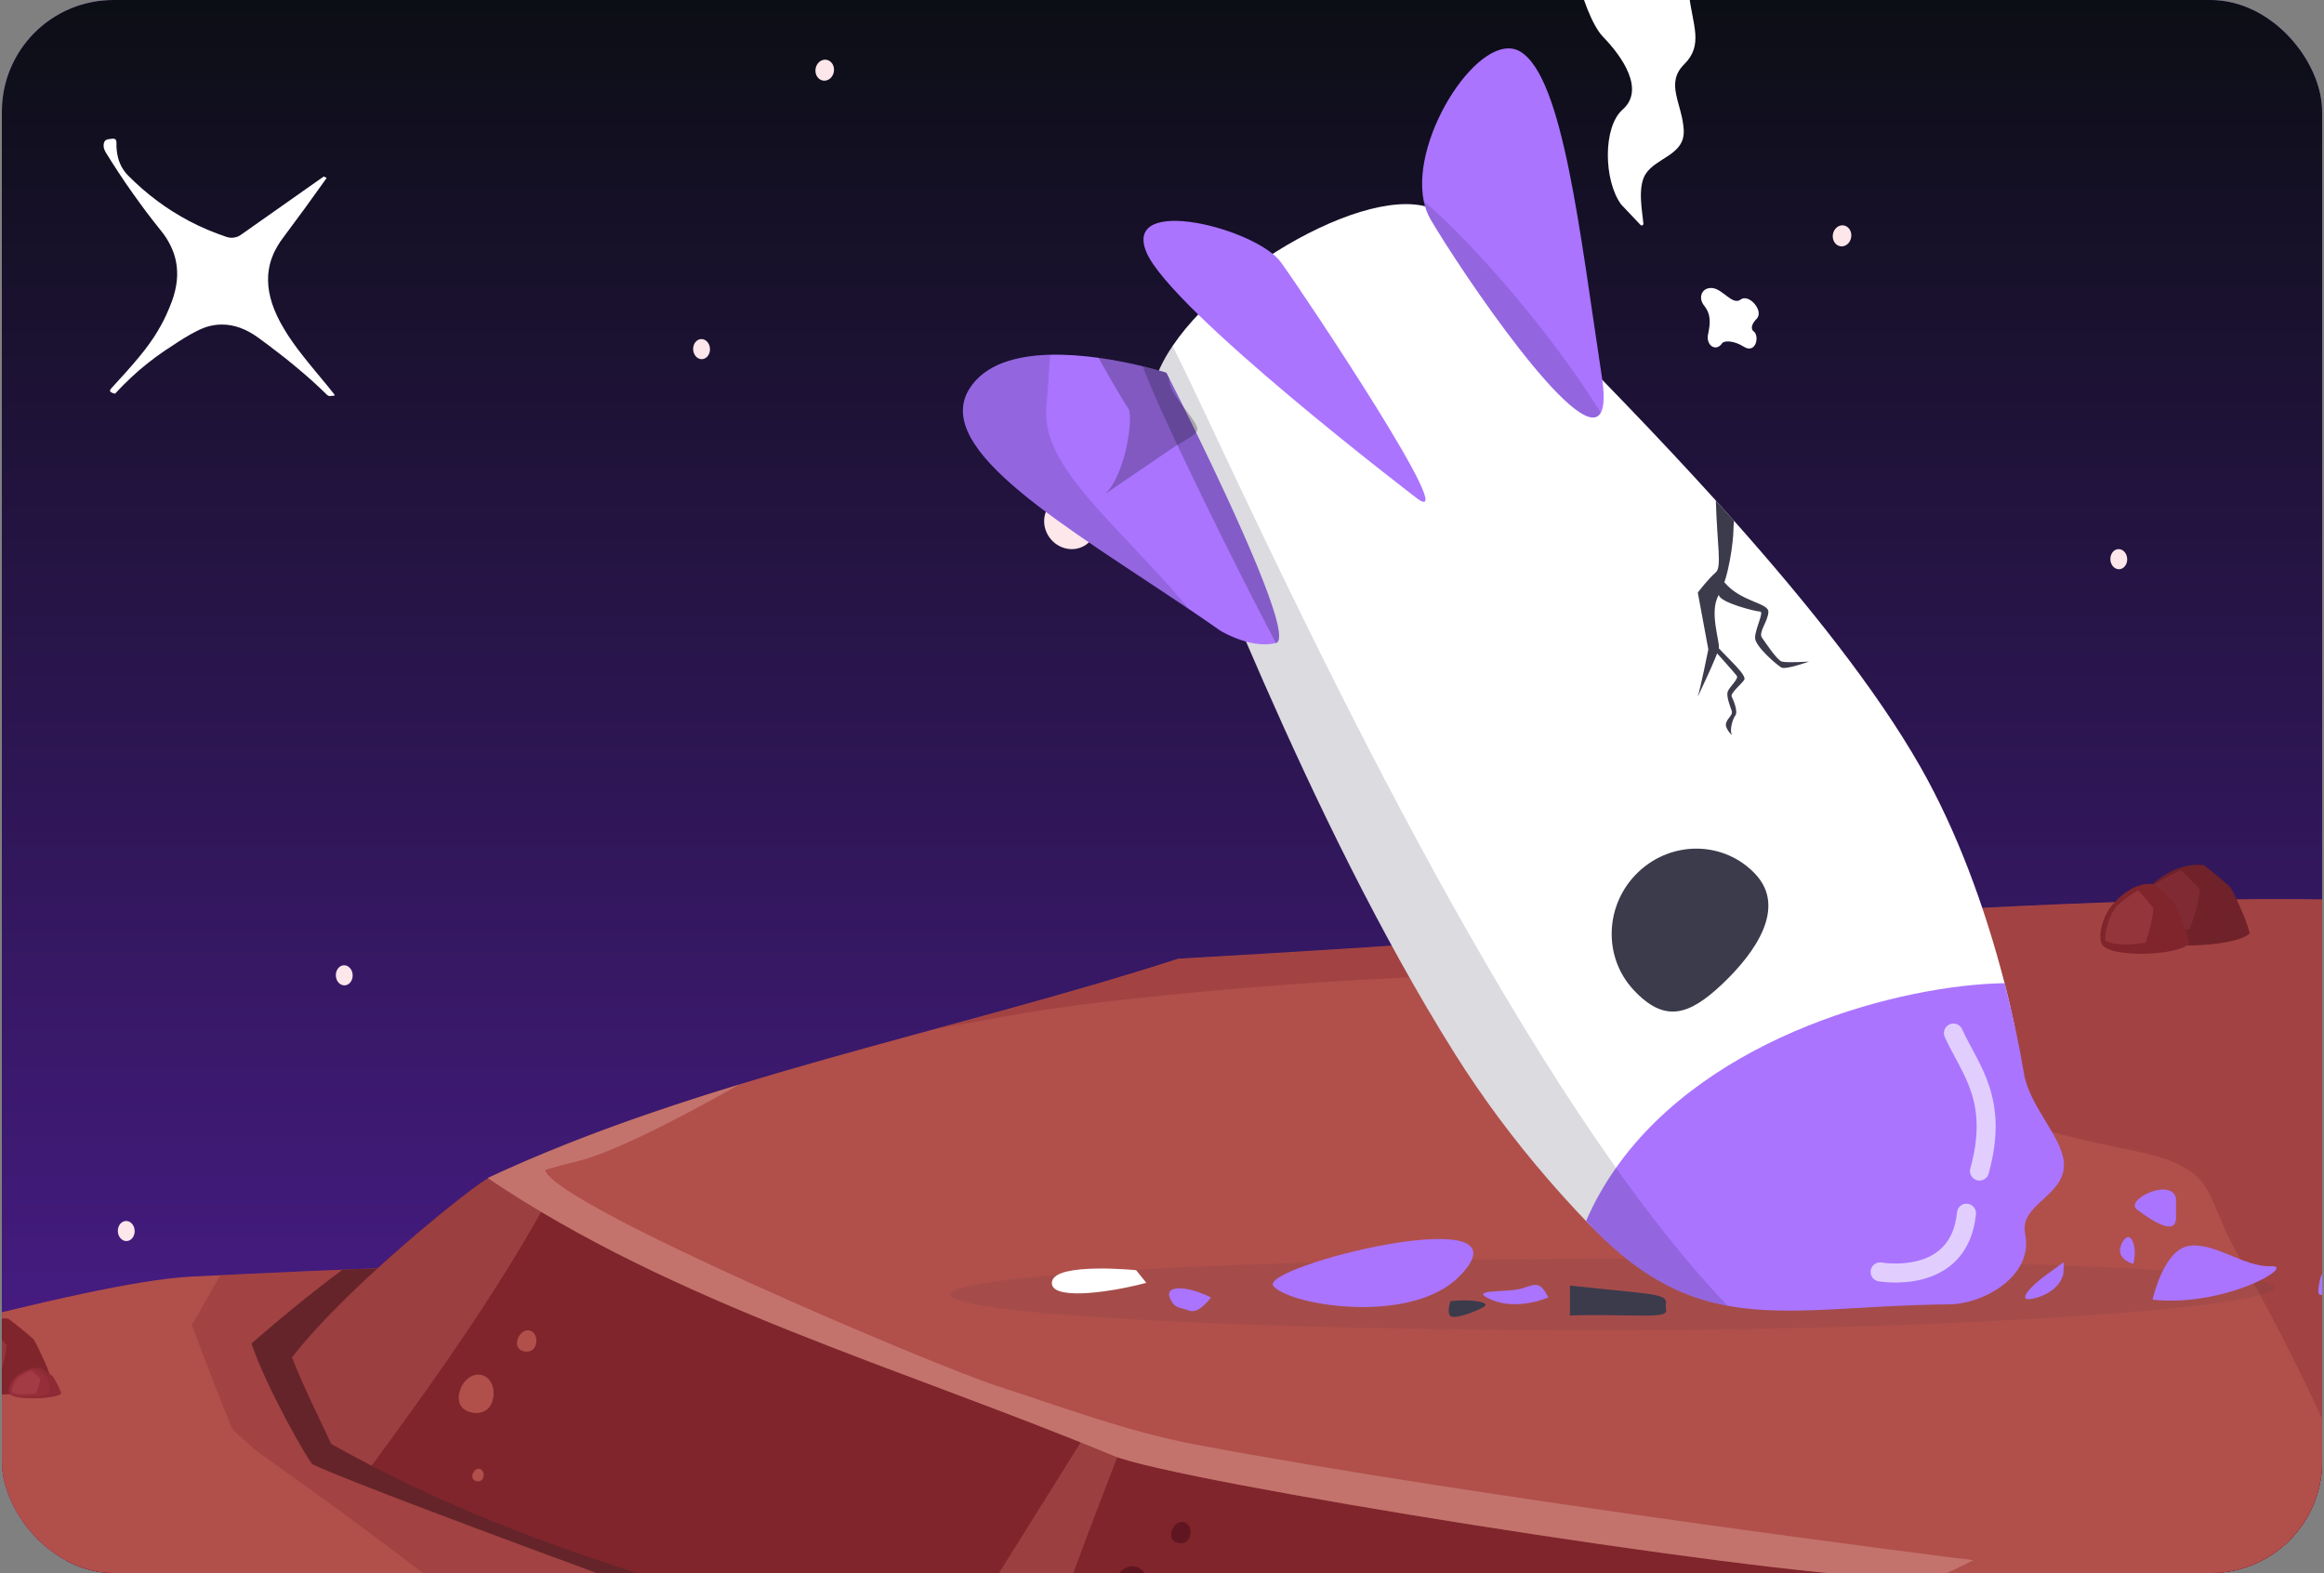 <svg width="625" height="423" viewBox="0 0 625 423" fill="none" xmlns="http://www.w3.org/2000/svg">
<rect x="0" y="0" width="625" height="423" fill="#808080" stroke="none"/>
<g clip-path="url(#clip0_234_2409)">
<rect x="0.5" width="624" height="423" rx="30" fill="#C19CFF"/>
<rect x="0.5" width="624" height="423" rx="30" fill="url(#paint0_linear_234_2409)"/>
<path d="M165.752 739.688C165.833 742.189 165.833 744.69 165.806 747.19C169.693 747.299 173.581 747.87 177.386 748.414C184.78 749.474 191.984 750.235 199.459 750.425C216.939 750.915 234.418 750.371 251.924 749.827C286.909 748.74 321.895 746.674 356.717 742.923C356.989 742.895 357.261 743.14 357.342 743.385C359.164 749.719 366.693 750.752 372.32 750.942C378.328 751.132 384.336 750.697 390.37 750.779C410.785 751.078 431.2 750.996 451.615 751.214C461.809 751.322 472.003 751.486 482.197 751.812C490.243 752.084 498.263 752.654 506.309 752.6C521.369 752.464 537.38 751.214 551.189 744.635C551.57 742.352 551.923 740.041 552.222 737.731C552.277 737.268 552.603 737.024 553.038 737.105C584.571 742.053 614.337 728.923 643.233 716.446V333.944L-70.393 372.137L-112.147 440.314L-170.891 647.888C-157.653 661.372 -140.826 671.674 -124.298 680.156C-98.773 693.231 -71.752 702.745 -45.058 713.102C-44.704 713.238 -44.541 713.51 -44.596 713.89C-45.438 719.137 -46.526 724.329 -47.749 729.494C-37.392 733.68 -25.594 735.175 -14.993 737.078C-5.043 738.872 4.851 740.83 14.801 742.624C24.614 744.391 34.726 746.538 44.73 746.701C54.761 746.864 64.819 745.804 74.822 745.016C85.07 744.2 95.291 743.385 105.54 742.624C125.411 741.156 145.282 739.851 165.181 739.035C165.534 739.035 165.833 739.334 165.833 739.688H165.752Z" fill="#80252C"/>
<path d="M-44.676 713.891C-45.519 719.138 -46.606 724.33 -47.83 729.495C-42.964 731.452 -37.772 732.838 -32.525 733.953C-15.345 671.865 7.707 611.191 29.345 550.245C35.081 534.071 40.735 517.87 46.144 501.614C48.319 495.09 49.678 487.641 53.973 481.878C57.127 477.638 61.503 474.349 66.505 471.902C72.159 469.129 78.221 467.145 84.201 465.025C92.248 462.17 100.05 458.799 108.096 455.918C125.303 449.747 142.891 444.528 160.18 438.575C157.108 437.569 153.982 436.618 150.856 435.775C121.117 427.565 90.046 424.195 59.6 418.595C43.045 415.55 26.382 411.88 10.561 406.417C14.394 410.222 17.819 414.3 20.374 418.948C20.564 419.274 20.347 419.791 19.858 419.764C7.652 418.975 -4.281 416.556 -16.269 414.49C0.258 424.983 17.438 434.66 33.885 445.235C34.319 445.507 16.786 451.487 8.93 455.347C14.72 455.864 27.17 457.168 26.735 457.522C20.048 462.741 11.567 466.465 5.913 472.69C-0.747 480.057 -38.152 676.269 -49.461 679.422C-54.925 680.945 -78.303 683.31 -81.755 687.441C-76.481 690.16 -70.011 697.934 -66.179 705.111C-59.192 707.775 -52.179 710.439 -45.193 713.157C-44.839 713.293 -44.676 713.565 -44.731 713.946L-44.676 713.891Z" fill="#601620"/>
<path d="M-12.953 415.603C4.499 422.562 66.94 438.492 96.027 441.673C97.141 441.781 44.541 456.488 22.794 473.369C32.906 479.947 150.394 544.835 190.409 550.842C254.562 560.493 399.016 572.1 398.337 572.372C391.677 575.036 385.261 577.89 379.471 582.647C397.113 600.072 574.106 635.655 643.153 629.566V334.623C490.354 328.724 210.47 335.439 51.391 343.295C22.332 344.736 -59.002 369.337 -68.054 370.479C-82.651 372.354 -31.03 408.373 -12.98 415.576L-12.953 415.603Z" fill="#B14F4B"/>
<path opacity="0.3" d="M59.245 342.942C57.342 346.231 55.494 349.547 53.618 352.837C52.966 353.978 52.286 355.12 51.606 356.234C55.059 365.667 58.701 375.046 62.507 384.342C62.915 384.75 63.35 385.158 63.785 385.539C65.361 386.979 66.938 388.393 68.542 389.806C71.342 391.872 74.169 393.911 77.023 395.923C88.794 404.295 100.347 412.804 111.791 421.53C113.721 422.998 115.651 424.466 117.581 425.934C117.907 426.097 118.234 426.287 118.587 426.45C149.549 439.253 181.436 450.236 212.833 462.169C221.124 463.474 229.415 464.725 237.76 465.839C299.304 473.994 423.67 485.439 423.425 485.71C408.066 502.32 384.579 510.556 363.893 520.696C425.817 542.769 492.689 552.229 558.011 562.912C586.337 567.56 614.716 572.046 643.178 576.232V334.623C492.852 328.806 219.547 335.222 59.245 342.914V342.942Z" fill="#80252C"/>
<path opacity="0.7" d="M92.055 341.474C83.628 347.78 75.501 354.413 67.617 361.29C71.967 373.985 83.275 393.394 84.063 393.775C100.482 401.631 240.179 452.247 260.784 459.26C293.052 463.42 470.914 480.301 470.806 480.545C467 489.38 457.513 503.597 452.049 511.671C460.639 514.416 460.585 516.047 469.392 518.195C486.844 522.435 504.486 526.024 521.802 530.726C540.369 535.783 559.234 540.159 578.1 544.264C599.602 548.912 621.295 552.963 643.177 555.844V334.65C502.665 329.214 254.75 334.46 92.082 341.446L92.055 341.474Z" fill="#4B1720"/>
<g style="mix-blend-mode:screen" opacity="0.5">
<path d="M508.186 607.357C489.891 604.285 471.787 600.343 453.873 595.913C437.726 591.917 421.687 587.023 407.769 578.542C407.443 578.352 409.699 576.639 424.215 565.902C418.017 565.521 239.339 548.993 200.684 543.72C165.753 538.963 75.72 495.877 61.694 486.987C58.404 484.894 38.805 472.499 38.098 471.411C37.12 469.943 95.428 446.538 114.348 440.83C104.78 439.96 97.875 438.9 88.334 437.622C33.341 430.119 -18.009 411.281 -57.154 374.474C-57.371 374.257 -57.398 373.931 -57.154 373.713C-50.983 368.385 -43.072 364.851 -34.972 362.051C-51.635 366.482 -64.711 370.07 -68.027 370.505C-82.625 372.381 -31.003 408.399 -12.953 415.603C4.499 422.562 66.94 438.492 96.026 441.672C97.141 441.781 44.541 456.487 22.794 473.368C32.906 479.947 150.394 544.834 190.408 550.842C254.562 560.492 399.016 572.1 398.336 572.371C391.676 575.035 385.261 577.89 379.471 582.647C397.113 600.072 574.106 635.655 643.153 629.566V620.894C636.112 620.514 545.781 613.663 508.186 607.33V607.357Z" fill="#D5978D"/>
</g>
<path d="M269.594 315.051C231.918 325.707 170.618 306.978 131.392 316.846C129.055 317.444 93.553 345.47 78.52 365.069C81.673 372.953 85.479 380.591 89.094 388.312C143.163 418.594 187.2 426.097 249.56 448.686C268.751 455.646 477.549 471.684 477.305 471.956C476.707 472.635 471.705 485.52 465.235 500.662C500.656 518.848 622.411 538.148 643.18 542.796V299.584C547.031 296.349 410.596 308.228 269.594 315.051Z" fill="#80252C"/>
<path d="M99.941 394.156C118.997 368.277 137.481 342.099 151.916 314.073C144.631 314.426 137.726 315.269 131.392 316.846C129.055 317.444 93.553 345.47 78.52 365.07C81.673 372.953 85.479 380.591 89.094 388.312C92.764 390.35 96.38 392.308 99.941 394.156Z" fill="#9B3F40"/>
<path d="M329.751 321.087C331.79 317.906 333.829 314.699 335.867 311.518C334.916 311.572 333.937 311.627 332.986 311.681C331.926 314.834 330.838 317.961 329.751 321.087Z" fill="#80252C"/>
<path d="M319.882 341.175C297.13 377.193 274.866 413.456 251.978 449.393C256.816 450.562 265.95 451.948 277.856 453.443C290.524 415.685 305.992 378.634 319.882 341.147V341.175Z" fill="#9B3F40"/>
<path d="M487.77 443.44C487.77 443.44 471.242 488.619 465.234 500.689C500.655 518.875 622.41 538.175 643.179 542.824V409.705L487.77 443.44Z" fill="#9B3F40"/>
<path d="M490.869 442.76C499.16 450.1 509.843 455.428 520.336 459.696C533.656 465.105 547.629 469.156 561.764 472.527C562.308 472.663 562.389 473.478 561.764 473.56C557.279 474.13 553.065 475.435 549.069 477.284C564.129 482.911 577.585 491.283 592.155 497.807C592.536 497.97 592.509 498.405 592.264 498.65C584.191 507.92 579.325 518.793 575.057 529.911C606.508 536.082 634.181 540.812 643.125 542.824V409.705L490.842 442.76H490.869Z" fill="#80252C"/>
<path d="M299.387 391.464C316.323 398.478 470.536 423.106 508.348 424.221C509.544 424.248 498.698 433.463 487.743 443.44C522.212 463.691 595.499 477.881 643.152 485.031V242.335C559.182 239.1 440.036 250.979 316.894 257.802C256.138 277.456 188.206 290.096 131.175 316.764C181.519 350.77 242.41 367.787 299.415 391.437L299.387 391.464Z" fill="#B14F4B"/>
<path opacity="0.3" d="M289.085 270.361C327.849 265.577 366.912 262.913 406.029 261.771C425.792 261.2 445.581 261.2 465.371 261.037C485.297 260.901 505.222 260.765 525.121 261.227C525.692 261.227 525.991 261.988 525.42 262.233C511.203 268.241 498.1 276.205 485.378 284.415C506.255 288.492 525.664 296.512 545.807 302.655C553.609 305.02 561.357 306.869 569.403 308.527C576.063 309.886 583.593 311.218 589.138 314.996C593.624 318.041 595.526 323.967 597.429 328.452C600.284 335.276 604.307 341.691 607.841 348.269C616.05 363.574 623.716 379.15 630.566 394.998C634.29 403.67 638.64 412.124 643.152 420.524V242.389C559.182 239.154 440.036 251.033 316.894 257.856C295.826 264.68 273.862 270.66 251.816 276.668C264.239 274.493 276.635 271.938 289.058 270.415L289.085 270.361Z" fill="#80252C"/>
<g style="mix-blend-mode:screen" opacity="0.5">
<path d="M496.252 439.77C512.1 427.021 512.29 428.787 530.748 419.545C527.459 419.246 395.7 402.501 321.325 388.42C303.302 385.022 285.388 378.28 268.072 372.68C251.517 367.325 149.578 324.212 146.615 314.725C146.534 314.426 155.831 312.142 156.13 312.061C169.341 308.554 196.688 292.815 198.808 291.646C175.349 298.795 152.487 306.814 131.148 316.791C181.492 350.797 242.384 367.814 299.388 391.464C316.323 398.478 470.536 423.106 508.349 424.221C509.545 424.248 498.699 433.463 487.744 443.439C522.212 463.691 595.5 477.881 643.153 485.03V474.646C526.508 461.544 495.871 440.042 496.225 439.77H496.252Z" fill="#D5978D"/>
</g>
<path d="M9.119 360.258C6.917 358.301 4.634 356.398 2.187 354.604C-0.531 354.359 -3.386 354.794 -6.131 356.126C-9.502 357.757 -12.383 360.231 -14.205 362.922C-15.754 365.205 -17.412 369.609 -16.108 372.164C-14.014 376.296 10.179 375.861 14.094 371.974C13.441 369.473 12.408 367.027 11.267 364.607C10.587 363.167 9.907 361.671 9.092 360.258H9.119Z" fill="#80252C"/>
<g style="mix-blend-mode:multiply" opacity="0.4">
<path d="M11.295 364.635C10.615 363.194 9.935 361.699 9.12 360.285C6.918 358.328 4.635 356.425 2.188 354.631C0.557 354.468 -1.101 354.577 -2.759 354.957C-1.264 355.202 0.122 355.827 1.291 356.751C2.922 358.029 5.369 359.714 5.994 361.508C6.918 364.227 7.625 371.485 6.51 371.92C6.456 372.029 6.374 372.11 6.211 372.164C1.59 374.04 -3.983 373.959 -9.093 374.04C-10.452 374.04 -11.947 374.04 -13.307 373.877C-6.348 376.052 10.86 375.182 14.095 371.974C13.442 369.473 12.409 367.027 11.267 364.607L11.295 364.635Z" fill="#80252C"/>
</g>
<g style="mix-blend-mode:screen" opacity="0.3">
<path d="M0.176 360.012C-0.993 358.843 -2.216 357.566 -3.602 356.451C-6.266 357.756 -8.631 359.333 -10.915 361.018C-11.567 361.779 -12.165 362.595 -12.655 363.41C-13.823 365.34 -15.101 368.82 -14.775 371.293C-10.833 372.897 -5.315 372.354 -1.102 371.837C-1.02 371.837 -0.966 371.81 -0.884 371.756C0.394 368.466 1.481 365.177 1.78 361.752C1.263 361.154 0.747 360.556 0.176 359.985V360.012Z" fill="#C45C5E"/>
</g>
<path d="M14.177 370.098C13.171 369.31 12.111 368.549 10.997 367.842C9.746 367.733 8.441 367.924 7.191 368.44C5.641 369.092 4.309 370.071 3.494 371.158C2.787 372.083 2.026 373.822 2.624 374.855C3.575 376.514 14.694 376.323 16.488 374.774C16.189 373.768 15.726 372.789 15.183 371.838C14.884 371.267 14.558 370.669 14.177 370.098Z" fill="#962E3A"/>
<g style="mix-blend-mode:multiply" opacity="0.4">
<path d="M15.184 371.838C14.885 371.268 14.559 370.669 14.178 370.099C13.172 369.31 12.112 368.549 10.998 367.842C10.264 367.788 9.503 367.842 8.742 367.978C9.421 368.06 10.046 368.332 10.59 368.685C11.324 369.202 12.466 369.854 12.738 370.588C13.172 371.675 13.472 374.557 12.982 374.747C12.982 374.774 12.928 374.829 12.846 374.856C10.726 375.617 8.171 375.563 5.833 375.617C5.208 375.617 4.528 375.617 3.903 375.535C7.111 376.405 14.994 376.052 16.462 374.774C16.163 373.768 15.701 372.79 15.157 371.838H15.184Z" fill="#80252C"/>
</g>
<g style="mix-blend-mode:screen" opacity="0.3">
<path d="M10.072 369.989C9.555 369.527 8.984 369.01 8.332 368.575C7.109 369.092 6.021 369.717 4.988 370.397C4.689 370.696 4.418 371.022 4.2 371.348C3.656 372.109 3.086 373.496 3.221 374.501C5.043 375.154 7.544 374.936 9.501 374.719C9.528 374.719 9.555 374.719 9.61 374.719C10.181 373.414 10.697 372.082 10.833 370.723C10.588 370.478 10.344 370.261 10.099 370.016L10.072 369.989Z" fill="#C45C5E"/>
</g>
<path d="M320.073 412.885C319.692 414.625 318.387 415.196 317.001 414.951C315.614 414.707 314.636 413.755 315.016 412.015C315.397 410.276 316.838 409.025 318.224 409.27C319.638 409.515 320.453 411.118 320.073 412.885Z" fill="#601620"/>
<path d="M308.519 427.701C307.84 430.827 305.502 431.86 303.001 431.425C300.5 430.99 298.761 429.305 299.44 426.151C300.12 423.025 302.702 420.823 305.203 421.231C307.704 421.666 309.199 424.548 308.519 427.701Z" fill="#601620"/>
<path d="M144.166 361.345C143.786 363.084 142.481 363.655 141.094 363.438C139.708 363.193 138.73 362.242 139.11 360.502C139.491 358.762 140.931 357.539 142.318 357.756C143.704 358.001 144.547 359.605 144.166 361.345Z" fill="#B14F4B"/>
<path d="M130.033 397.091C129.816 398.124 129.054 398.45 128.239 398.314C127.423 398.178 126.852 397.635 127.07 396.602C127.287 395.569 128.13 394.862 128.946 394.998C129.761 395.134 130.25 396.085 130.033 397.091Z" fill="#B14F4B"/>
<path d="M132.588 376.16C131.908 379.286 129.57 380.319 127.07 379.884C124.569 379.449 122.829 377.764 123.508 374.61C124.188 371.457 126.771 369.282 129.271 369.69C131.772 370.125 133.267 373.007 132.588 376.16Z" fill="#B14F4B"/>
<path d="M599.823 238.61C597.539 236.544 595.174 234.56 592.673 232.657C589.846 232.385 586.91 232.847 584.056 234.261C580.577 236.001 577.586 238.583 575.711 241.41C574.107 243.829 572.394 248.451 573.754 251.169C575.928 255.518 600.964 255.056 605.015 250.979C604.335 248.342 603.275 245.759 602.079 243.204C601.372 241.682 600.693 240.105 599.823 238.61Z" fill="#712129"/>
<g style="mix-blend-mode:multiply" opacity="0.4">
<path d="M602.079 243.177C601.372 241.655 600.692 240.078 599.822 238.583C597.539 236.517 595.174 234.533 592.673 232.63C590.988 232.467 589.275 232.575 587.562 232.983C589.139 233.228 590.525 233.88 591.749 234.886C593.434 236.245 595.989 238.012 596.615 239.915C597.566 242.769 598.3 250.435 597.131 250.897C597.077 251.006 596.995 251.088 596.832 251.169C592.048 253.126 586.285 253.072 580.984 253.153C579.57 253.181 578.021 253.153 576.607 252.99C583.811 255.274 601.616 254.377 604.987 250.979C604.308 248.342 603.247 245.76 602.051 243.204L602.079 243.177Z" fill="#6C2228"/>
</g>
<g style="mix-blend-mode:screen" opacity="0.6">
<g style="mix-blend-mode:screen" opacity="0.3">
<path d="M586.585 234.07C583.567 235.294 580.74 236.897 578.212 238.8C577.641 239.507 577.125 240.214 576.69 240.975C575.494 243.014 574.162 246.656 574.515 249.293C578.593 250.979 584.301 250.408 588.651 249.864C588.732 249.864 588.787 249.837 588.868 249.782C590.173 246.33 591.315 242.851 591.641 239.235C591.097 238.61 590.554 237.985 589.956 237.387C588.896 236.299 587.808 235.13 586.558 234.097L586.585 234.07Z" fill="#C45C5E"/>
</g>
</g>
<path d="M584.872 242.932C583.159 241.138 581.365 239.425 579.462 237.767C577.342 237.522 575.113 237.93 572.993 239.153C570.383 240.648 568.1 242.905 566.686 245.351C565.49 247.444 564.185 251.468 565.218 253.805C566.849 257.584 585.715 257.176 588.786 253.642C588.27 251.359 587.481 249.13 586.584 246.928C586.041 245.596 585.524 244.237 584.872 242.959V242.932Z" fill="#80252C"/>
<g style="mix-blend-mode:multiply" opacity="0.4">
<path d="M586.556 246.9C586.013 245.568 585.496 244.209 584.844 242.931C583.131 241.137 581.337 239.424 579.434 237.766C578.184 237.63 576.879 237.712 575.574 238.065C576.743 238.283 577.803 238.854 578.728 239.723C580.005 240.892 581.908 242.442 582.397 244.073C583.131 246.547 583.648 253.179 582.805 253.587C582.778 253.669 582.696 253.75 582.588 253.805C578.972 255.517 574.65 255.436 570.654 255.517C569.594 255.517 568.425 255.517 567.365 255.354C572.801 257.339 586.203 256.55 588.731 253.614C588.215 251.331 587.426 249.102 586.529 246.9H586.556Z" fill="#80252C"/>
</g>
<g style="mix-blend-mode:screen" opacity="0.3">
<path d="M577.885 242.688C576.988 241.628 576.037 240.459 574.949 239.453C572.883 240.649 571.008 242.09 569.241 243.639C568.724 244.346 568.262 245.08 567.882 245.814C566.985 247.581 565.979 250.734 566.223 253.018C569.295 254.485 573.59 253.996 576.879 253.507C576.934 253.507 576.988 253.48 577.042 253.452C578.021 250.462 578.891 247.445 579.136 244.292C578.728 243.748 578.32 243.204 577.885 242.688Z" fill="#C45C5E"/>
</g>
<path d="M221.338 21.674L220.866 21.54L220.431 21.307L220.05 20.977L219.733 20.57L219.497 20.094L219.348 19.572L219.295 19.025L219.335 18.471L219.472 17.93L219.699 17.43L220.006 16.982L220.379 16.609L220.81 16.32L221.276 16.13L221.764 16.046L222.254 16.071L222.723 16.205L223.161 16.441L223.543 16.767L223.86 17.178L224.096 17.654L224.242 18.173L224.298 18.723L224.254 19.276L224.118 19.814L223.891 20.318L223.587 20.766L223.211 21.139L222.782 21.425L222.313 21.614L221.826 21.698L221.338 21.674Z" fill="#FEE7EB"/>
<path d="M494.926 66.222L494.454 66.088L494.019 65.855L493.637 65.525L493.321 65.118L493.085 64.642L492.936 64.12L492.883 63.573L492.923 63.02L493.06 62.479L493.287 61.978L493.594 61.53L493.967 61.157L494.398 60.868L494.864 60.678L495.352 60.594L495.842 60.619L496.311 60.753L496.749 60.989L497.131 61.316L497.448 61.726L497.684 62.202L497.83 62.721L497.886 63.271L497.842 63.825L497.706 64.363L497.479 64.866L497.174 65.314L496.799 65.687L496.37 65.973L495.901 66.163L495.414 66.247L494.926 66.222Z" fill="#FEE7EB"/>
<path d="M387.088 58.603L386.616 58.47L386.181 58.237L385.8 57.907L385.483 57.5L385.247 57.024L385.098 56.502L385.045 55.955L385.085 55.401L385.222 54.86L385.449 54.359L385.756 53.912L386.129 53.539L386.56 53.25L387.026 53.06L387.514 52.976L388.004 53.001L388.473 53.135L388.911 53.371L389.293 53.697L389.61 54.108L389.846 54.583L389.992 55.103L390.048 55.653L390.004 56.206L389.868 56.744L389.641 57.248L389.337 57.696L388.961 58.069L388.532 58.355L388.063 58.544L387.576 58.628L387.088 58.603Z" fill="#FEE7EB"/>
<path d="M87.063 47.464L87.861 47.843L81.983 56.017L75.989 64.128L75.284 65.12L74.657 66.131L74.089 67.138L73.592 68.148L73.173 69.196L72.812 70.225L72.527 71.292L72.319 72.339L72.129 73.826L72.089 75.349L72.166 76.873L72.374 78.433L72.716 80.016L73.173 81.614L73.784 83.271L74.523 84.969L75.362 86.644L76.353 88.376L77.455 90.167L78.71 92.014L80.079 93.901L81.66 95.938L83.43 98.148L85.865 101.099L88.281 104.015L89.917 106.073L89.992 106.185V106.282L89.936 106.356L89.784 106.397L88.871 106.49H88.603L88.374 106.453L88.166 106.337L87.957 106.185L86.054 104.357L84.038 102.492L81.908 100.623L79.663 98.72L77.303 96.777L74.809 94.834L72.222 92.853L69.521 90.854L68.285 90.015L67.067 89.29L65.831 88.662L64.614 88.168L63.375 87.767L62.158 87.499L60.922 87.328L59.704 87.272L58.676 87.31L57.67 87.425L56.642 87.615L55.633 87.882L54.72 88.205L53.655 88.662L52.438 89.272L51.087 89.996L49.602 90.873L47.966 91.899L44.255 94.34L41.935 95.978L39.671 97.71L37.408 99.575L35.218 101.559L33.11 103.595L31.054 105.747L30.92 105.843L30.712 105.824L30.178 105.635L29.777 105.423L29.666 105.308L29.607 105.156L29.588 105.004L29.644 104.851L29.892 104.472L30.958 103.291L33.793 100.185L35.715 97.996L37.389 96.015L38.836 94.224L40.165 92.434L41.383 90.68L42.469 88.93L43.475 87.157L44.236 85.69L44.923 84.204L45.587 82.662L46.218 81.064L46.693 79.652L47.072 78.244L47.357 76.873L47.547 75.52L47.643 74.168L47.624 72.853L47.528 71.559L47.32 70.281L47.072 69.215L46.749 68.148L46.348 67.119L45.892 66.09L45.361 65.083L44.77 64.072L44.103 63.102L43.364 62.129L41.327 59.558L39.348 56.987L37.426 54.378L35.544 51.748L33.697 49.102L31.911 46.434L30.16 43.73L28.467 41.025L28.122 40.359L27.914 39.731L27.858 39.122L27.914 38.568L28.085 38.093L28.219 37.9L28.371 37.748L28.731 37.539L29.188 37.424L30.141 37.309L30.427 37.291L30.672 37.331L30.883 37.387L31.054 37.502L31.169 37.654L31.262 37.863L31.299 38.093L31.321 38.379V39.426L31.395 40.415L31.529 41.367L31.718 42.284L31.967 43.157L32.29 43.997L32.672 44.796L33.128 45.558L33.737 46.416L34.457 47.215L36.342 49.043L38.265 50.778L40.243 52.435L42.258 53.996L44.333 55.482L46.426 56.872L48.593 58.168L50.783 59.387L53.236 60.624L55.748 61.75L58.316 62.776L60.922 63.712L61.416 63.842L61.912 63.92L62.406 63.939L62.919 63.883L63.415 63.786L63.891 63.634L64.347 63.426L64.766 63.158L87.063 47.464Z" fill="white"/>
<path d="M188.791 96.584L188.347 96.55L187.918 96.416L187.515 96.183L187.157 95.863L186.859 95.465L186.629 95.008L186.477 94.504L186.412 93.979L186.434 93.45L186.539 92.937L186.729 92.462L186.99 92.042L187.319 91.691L187.698 91.423L188.117 91.249L188.555 91.181L188.999 91.212L189.431 91.349L189.831 91.579L190.188 91.902L190.49 92.297L190.719 92.757L190.868 93.258L190.937 93.783L190.915 94.311L190.809 94.825L190.62 95.3L190.356 95.723L190.027 96.074L189.648 96.339L189.232 96.513L188.791 96.584Z" fill="#FEE7EB"/>
<path d="M569.926 153.07L569.482 153.036L569.053 152.902L568.649 152.669L568.292 152.349L567.994 151.951L567.764 151.494L567.612 150.99L567.547 150.465L567.569 149.936L567.674 149.423L567.864 148.948L568.124 148.528L568.454 148.177L568.833 147.909L569.252 147.735L569.69 147.667L570.134 147.698L570.565 147.835L570.966 148.065L571.323 148.388L571.624 148.783L571.854 149.243L572.003 149.744L572.071 150.269L572.05 150.798L571.944 151.311L571.755 151.786L571.491 152.209L571.162 152.56L570.783 152.825L570.367 152.999L569.926 153.07Z" fill="#FEE7EB"/>
<path d="M92.698 264.977L92.254 264.943L91.826 264.809L91.422 264.576L91.065 264.256L90.766 263.858L90.537 263.401L90.385 262.897L90.319 262.371L90.341 261.843L90.447 261.33L90.636 260.854L90.897 260.434L91.226 260.083L91.605 259.816L92.024 259.642L92.462 259.573L92.906 259.604L93.338 259.741L93.738 259.971L94.096 260.295L94.397 260.689L94.626 261.15L94.776 261.65L94.844 262.176L94.822 262.704L94.717 263.217L94.527 263.693L94.263 264.116L93.934 264.467L93.555 264.731L93.139 264.905L92.698 264.977Z" fill="#FEE7EB"/>
<path d="M34.073 333.739L33.629 333.705L33.2 333.571L32.796 333.338L32.439 333.018L32.141 332.62L31.911 332.163L31.759 331.659L31.694 331.134L31.716 330.605L31.821 330.092L32.011 329.616L32.272 329.197L32.601 328.845L32.98 328.578L33.399 328.404L33.837 328.335L34.281 328.367L34.712 328.503L35.113 328.733L35.47 329.057L35.771 329.452L36.001 329.912L36.15 330.412L36.218 330.938L36.197 331.466L36.091 331.979L35.902 332.455L35.638 332.878L35.309 333.229L34.93 333.493L34.514 333.668L34.073 333.739Z" fill="#FEE7EB"/>
<path d="M292.58 146.075L292.049 146.488L291.477 146.843L290.869 147.138L290.235 147.368L289.574 147.536L288.9 147.636L288.214 147.667L287.521 147.629L286.835 147.524L286.158 147.353L285.496 147.113L284.857 146.815L284.248 146.451L283.67 146.035L283.136 145.565L282.646 145.046L282.205 144.486L281.819 143.886L281.49 143.255L281.223 142.599L281.018 141.921L280.882 141.231L280.81 140.535L280.807 139.841L280.869 139.151L281.003 138.476L281.198 137.82L281.459 137.192L281.782 136.595L282.161 136.039L282.596 135.523L283.08 135.059L283.614 134.646L284.186 134.291L284.791 133.996L285.428 133.763L286.086 133.598L286.763 133.499L287.45 133.468L288.139 133.505L288.825 133.607L289.502 133.782L290.164 134.018L290.803 134.319L291.412 134.68L291.99 135.097L292.524 135.566L293.015 136.085L293.455 136.648L293.841 137.245L294.17 137.876L294.437 138.535L294.642 139.21L294.778 139.9L294.85 140.597L294.853 141.293L294.791 141.98L294.66 142.658L294.462 143.311L294.201 143.939L293.881 144.536L293.499 145.096L293.064 145.609L292.58 146.075Z" fill="#FEE7EB"/>
<path d="M442.417 184.136L454.602 174.24L454.905 174.065L455.242 174L455.576 174.034L455.898 174.193L456.057 174.337L456.185 174.497L456.266 174.674L456.329 174.881L456.345 175.09L456.313 175.299L456.266 175.49L456.154 175.667L447.315 188.636L447.202 188.843L447.14 189.067L447.124 189.292L447.171 189.517L447.252 189.723L447.364 189.917L457.26 202.102L457.369 202.261L457.45 202.439L457.5 202.614V202.807L457.482 202.998L457.435 203.176L457.338 203.351L457.226 203.495L457.082 203.623L456.922 203.735L456.747 203.798L456.554 203.847H456.363L456.17 203.816L455.995 203.751L455.833 203.654L442.864 194.817L442.561 194.671L442.208 194.624L441.871 194.705L441.583 194.864L429.398 204.76L429.111 204.935L428.774 205L428.437 204.969L428.134 204.825L427.974 204.694L427.83 204.535L427.734 204.344L427.668 204.135L427.653 203.926L427.668 203.719L427.734 203.51L427.846 203.335L436.683 190.364L436.826 190.061L436.876 189.708L436.795 189.373L436.636 189.083L426.74 176.898L426.628 176.739L426.547 176.564L426.5 176.386V176.195L426.516 176.002L426.563 175.827L426.659 175.649L426.772 175.505L426.916 175.377L427.078 175.265L427.253 175.202L427.444 175.153H427.637L427.83 175.187L428.005 175.249L428.165 175.346L441.134 184.185L441.439 184.329L441.792 184.376L442.127 184.298L442.417 184.136Z" fill="#FEE7EB"/>
<g clip-path="url(#clip1_234_2409)">
<path opacity="0.1" d="M611.645 346.268C611.645 351.574 527.634 357.734 430.837 357.734C334.04 357.734 255.57 353.434 255.57 348.128C255.57 342.823 334.04 338.522 430.837 338.522C527.634 338.522 611.645 340.963 611.645 346.268Z" fill="#32323F"/>
<path d="M310.927 115.004C321.172 137.162 351.071 219.308 391.206 283.274C398.768 295.315 407.188 306.529 416.079 316.839C419.505 320.807 422.996 324.644 426.536 328.338C447.851 350.586 474.712 333.552 494.524 344.588C516.517 356.835 511.887 339.544 519.27 335.202C533.551 326.797 553.994 321.963 539.097 264.383C533.744 243.702 526.268 223.468 516.489 206.273C504.605 185.368 485.831 161.965 466.32 140.033C464.695 138.207 463.067 136.392 461.439 134.588C428.941 98.666 395.817 67.706 390.109 59.868C378.66 44.132 331.859 68.597 315.361 93.02C310.117 100.78 307.936 108.537 310.924 114.999L310.927 115.004Z" fill="white"/>
<path d="M439.309 266.184C430.982 257.251 431.574 243.052 440.633 234.468C449.692 225.884 463.788 226.166 472.115 235.099C480.442 244.032 472.257 256.017 463.196 264.601C454.137 273.185 447.634 275.114 439.307 266.184H439.309Z" fill="#3B3B4C"/>
<path d="M380.822 133.82C380.822 133.82 314.711 83.349 308.285 67.776C301.86 52.203 337.907 61.443 344.481 70.529C351.054 79.616 394.156 144.25 380.822 133.82Z" fill="#AA74FF"/>
<path d="M384.733 58.999C383.854 57.5 383.253 55.83 382.888 54.04C379.305 36.543 398.492 7.538 408.921 13.913C420.418 20.944 424.889 62.699 430.783 101.266C431.557 106.303 431.387 109.417 430.501 110.992C425.104 120.668 392.854 72.875 384.733 58.997V58.999Z" fill="#AA74FF"/>
<path d="M426.536 328.344C428.209 330.139 429.854 331.806 431.487 333.359C431.527 333.398 431.568 333.437 431.608 333.474C442.914 344.163 453.402 349.097 464.639 351.15C481.196 354.185 499.377 350.979 524.202 350.756C533.487 350.672 546.969 343.102 544.629 331.793C542.992 323.879 555.117 321.709 555.067 313.22C555.025 306.099 545.799 297.747 544.294 288.596C543.137 281.568 541.529 273.939 539.435 265.709C539.323 265.271 539.211 264.83 539.097 264.389C511.717 264.835 459.973 278.058 434.598 314.044C431.482 318.459 428.765 323.225 426.536 328.347V328.344Z" fill="#AA74FF"/>
<path opacity="0.16" d="M310.929 115.004C321.172 137.162 351.073 219.31 391.206 283.274C398.768 295.312 407.19 306.529 416.078 316.839C419.502 320.807 422.995 324.644 426.536 328.344C426.698 328.511 426.857 328.679 427.019 328.841C428.613 330.505 430.102 332.005 431.484 333.359C431.523 333.398 431.565 333.437 431.604 333.474C442.911 344.163 453.399 349.097 464.636 351.15C461.464 347.841 458.28 344.305 455.091 340.564C448.264 332.56 441.405 323.633 434.595 314.041C380.709 238.196 329.406 120.891 315.358 93.025C310.116 100.783 307.935 108.54 310.926 115.004H310.929Z" fill="#1F1F39"/>
<path opacity="0.16" d="M384.734 58.999C383.854 57.5 383.254 55.83 382.888 54.04C396.077 65.263 417.341 89.668 430.502 110.992C425.104 120.667 392.854 72.875 384.734 58.996V58.999Z" fill="#1F1F39"/>
<g opacity="0.65">
<path d="M528.848 326.247C526.952 345.872 505.621 342.033 505.621 342.033" stroke="white" stroke-width="5.11" stroke-miterlimit="10" stroke-linecap="round"/>
<path d="M525.341 277.801C529.787 287.655 537.703 295.591 532.347 314.912" stroke="white" stroke-width="5.11" stroke-miterlimit="10" stroke-linecap="round"/>
</g>
<path d="M471.458 88.976C473.354 90.127 472.293 95.343 468.939 93.221C466.208 91.492 463.625 91.587 463.148 92.291C461.45 94.787 458.753 92.791 459.339 89.995C460.004 86.832 460.166 84.542 458.32 82.224C456.471 79.906 457.817 77.142 460.587 77.471C463.357 77.798 465.971 82.21 468.13 80.546C470.288 78.882 474.522 83.601 472.397 85.765C470.271 87.929 471.458 88.979 471.458 88.979V88.976Z" fill="white"/>
<path d="M319.882 163.886C322.669 165.768 325.422 167.653 328.12 169.555C328.12 169.555 331.172 171.445 335.098 172.532C337.608 173.221 340.479 173.581 343.14 172.909C343.14 172.909 343.146 172.911 343.152 172.909C347.832 171.644 331.895 137.291 321.65 116.272C320.446 113.804 319.321 111.522 318.321 109.501C316.576 105.985 315.196 103.251 314.409 101.693C314.146 101.179 313.951 100.794 313.825 100.545C313.722 100.33 313.669 100.23 313.669 100.23C313.669 100.23 313.599 100.205 313.459 100.16C313.158 100.071 312.544 99.886 311.675 99.641C310.589 99.333 309.109 98.937 307.322 98.501C304.122 97.728 299.961 96.851 295.406 96.223C291.254 95.65 286.775 95.287 282.413 95.399C273.396 95.631 264.866 97.895 260.696 104.578C250.501 120.952 287.18 141.787 319.879 163.889L319.882 163.886Z" fill="#AA74FF"/>
<path opacity="0.28" d="M343.141 172.908C332.993 153.736 312.396 112.232 307.322 98.501C310.542 99.283 312.784 99.956 313.46 100.163C313.583 100.291 313.706 100.419 313.829 100.548C316.423 105.636 349.65 171.155 343.155 172.908C343.146 172.911 343.141 172.908 343.141 172.908Z" fill="#1F1F39"/>
<path opacity="0.16" d="M319.882 163.886C287.182 141.787 250.504 120.952 260.699 104.578C264.868 97.892 273.396 95.628 282.416 95.396C282.153 99.59 281.818 104.471 281.396 109.811C280.137 125.889 300.726 140.999 319.882 163.886Z" fill="#1F1F39"/>
<path d="M392.444 343.256C413.753 321.72 337.902 340.633 342.49 345.878C347.078 351.122 379.473 356.366 392.444 343.256Z" fill="#AA74FF"/>
<path d="M578.895 349.51C598.472 351.557 617.855 340.153 610.731 340.496C603.61 340.84 595.376 333.862 588.57 335.054C581.765 336.244 578.895 349.513 578.895 349.513V349.51Z" fill="#AA74FF"/>
<path d="M573.715 339.875C575.024 335.068 572.84 330.016 570.656 334.289C568.472 338.562 573.715 339.875 573.715 339.875Z" fill="#AA74FF"/>
<path d="M585.205 322.22C583.895 316.54 571.221 322.655 574.717 325.277C578.213 327.899 585.205 332.719 585.205 327.469V322.22Z" fill="#AA74FF"/>
<path d="M554.924 342.334C554.924 338.564 556.234 338.676 550.992 342.334C545.75 345.993 541.377 350.939 547.934 348.903C554.489 346.867 554.927 342.334 554.927 342.334H554.924Z" fill="#AA74FF"/>
<path d="M633.045 344.649C624.305 347.706 622.557 350.988 623.869 344.322C625.179 337.656 636.541 336.528 636.541 336.528L642.66 341.049L633.045 344.646V344.649Z" fill="#AA74FF"/>
<path d="M325.656 348.902C318.949 345.554 313.266 345.693 314.579 348.902C315.888 352.11 317.318 351.473 319.881 352.448C322.445 353.423 325.656 348.902 325.656 348.902Z" fill="#AA74FF"/>
<path d="M416.397 348.902C414.214 344.682 413.34 345.146 409.405 346.444C405.473 347.74 394.111 346.484 401.103 349.516C408.096 352.549 416.397 348.905 416.397 348.905V348.902Z" fill="#AA74FF"/>
<path d="M422.208 345.713C445.368 348.237 448.624 347.698 447.991 350.971C447.636 352.791 450.613 354.031 438.815 353.758C427.017 353.481 422.208 353.758 422.208 353.758V345.713Z" fill="#3B3B4C"/>
<path d="M390.085 349.893C395.33 349.251 401.231 350.125 399.044 351.438C396.86 352.748 391.177 354.828 390.085 353.898C388.993 352.968 390.085 349.893 390.085 349.893Z" fill="#3B3B4C"/>
<path opacity="0.25" d="M297.155 132.868L315.993 120.028C318.592 118.503 320.701 117.431 321.65 116.272C321.737 116.163 321.815 116.054 321.882 115.948C322.563 114.856 320.466 112.31 318.321 109.5C316.247 106.786 314.122 103.826 314.409 101.693C314.147 101.179 313.951 100.794 313.826 100.545C313.722 100.33 313.669 100.23 313.669 100.23C313.669 100.23 313.599 100.204 313.46 100.16C313.158 100.07 312.544 99.886 311.675 99.64C310.589 99.333 309.109 98.937 307.322 98.501C304.122 97.728 299.961 96.851 295.407 96.222C299.327 103.148 302.709 108.875 303.485 109.936C304.854 111.799 302.821 127.646 297.155 132.87V132.868Z" fill="#0A0A0A"/>
<path d="M462.255 174.335C462.587 172.54 459.532 164.447 462.255 159.954C464.983 155.461 466.161 145.26 466.178 142.58C466.181 142.077 466.234 141.172 466.323 140.036C464.698 138.21 463.07 136.394 461.442 134.591C461.797 146.749 463.109 152.485 461.389 153.962C459.292 155.763 456.594 159.354 456.594 159.354L459.426 174.634C459.426 174.634 457.192 185.72 456.594 187.214C455.994 188.714 461.928 176.128 462.255 174.333V174.335Z" fill="#3B3B4C"/>
<path d="M463.743 156.573C468.144 161.92 475.689 162.054 475.578 164.584C475.466 167.114 472.802 170.043 473.869 171.509C474.933 172.975 477.862 177.502 479.194 177.901C480.526 178.301 486.519 177.901 486.519 177.901C486.519 177.901 480.261 180.166 479.063 179.499C477.865 178.834 472.137 173.905 472.006 171.643C471.872 169.379 474.536 164.453 473.338 164.453C472.14 164.453 462.361 161.99 462.258 159.96C462.155 157.93 463.746 156.575 463.746 156.575L463.743 156.573Z" fill="#3B3B4C"/>
<path d="M462.254 174.338C464.879 177.234 469.875 181.629 469.076 182.827C468.278 184.025 465.237 186.468 465.708 187.345C466.18 188.219 467.479 191.417 466.68 192.413C465.882 193.413 465.139 196.507 465.708 197.406C466.281 198.305 463.785 196.007 464.184 194.511C464.583 193.014 466.136 192.313 465.708 191.115C465.281 189.917 464.201 187.222 464.642 185.974C465.083 184.726 467.677 182.528 467.08 181.73C466.482 180.931 461.288 175.139 461.288 175.139L462.257 174.341L462.254 174.338Z" fill="#3B3B4C"/>
<path d="M308.279 344.97C297.129 347.927 281.821 349.664 282.941 344.543C284.06 339.422 305.543 341.566 305.543 341.566L308.279 344.97Z" fill="white"/>
<path d="M435.978 54.981C431.292 48.609 430.996 34.188 436.38 29.461C442.456 24.122 436.307 15.236 431.041 9.822C425.777 4.407 418.114 -21.842 427.173 -25.179C436.232 -28.516 438.756 -36.798 449.021 -34.061C458.979 -31.406 469.269 -30.035 465.544 -17.312C462.101 -5.559 453.319 -9.374 454.263 -1.248C455.187 6.694 458.189 12.081 452.953 17.269C447.717 22.457 452.4 27.794 452.81 34.909C453.204 41.722 445.458 42.27 442.543 46.822C440.244 50.41 441.78 57.452 441.956 60.161C441.984 60.572 441.482 60.792 441.197 60.493L435.975 54.978L435.978 54.981Z" fill="white"/>
</g>
</g>
<defs>
<linearGradient id="paint0_linear_234_2409" x1="312.5" y1="0" x2="312.5" y2="579.591" gradientUnits="userSpaceOnUse">
<stop stop-color="#0C0E15"/>
<stop offset="1" stop-color="#6A24C6"/>
</linearGradient>
<clipPath id="clip0_234_2409">
<rect x="0.5" width="624" height="423" rx="30" fill="white"/>
</clipPath>
<clipPath id="clip1_234_2409">
<rect width="387.093" height="392.337" fill="white" transform="matrix(-1 0 0 1 642.66 -34.606)"/>
</clipPath>
</defs>
</svg>
